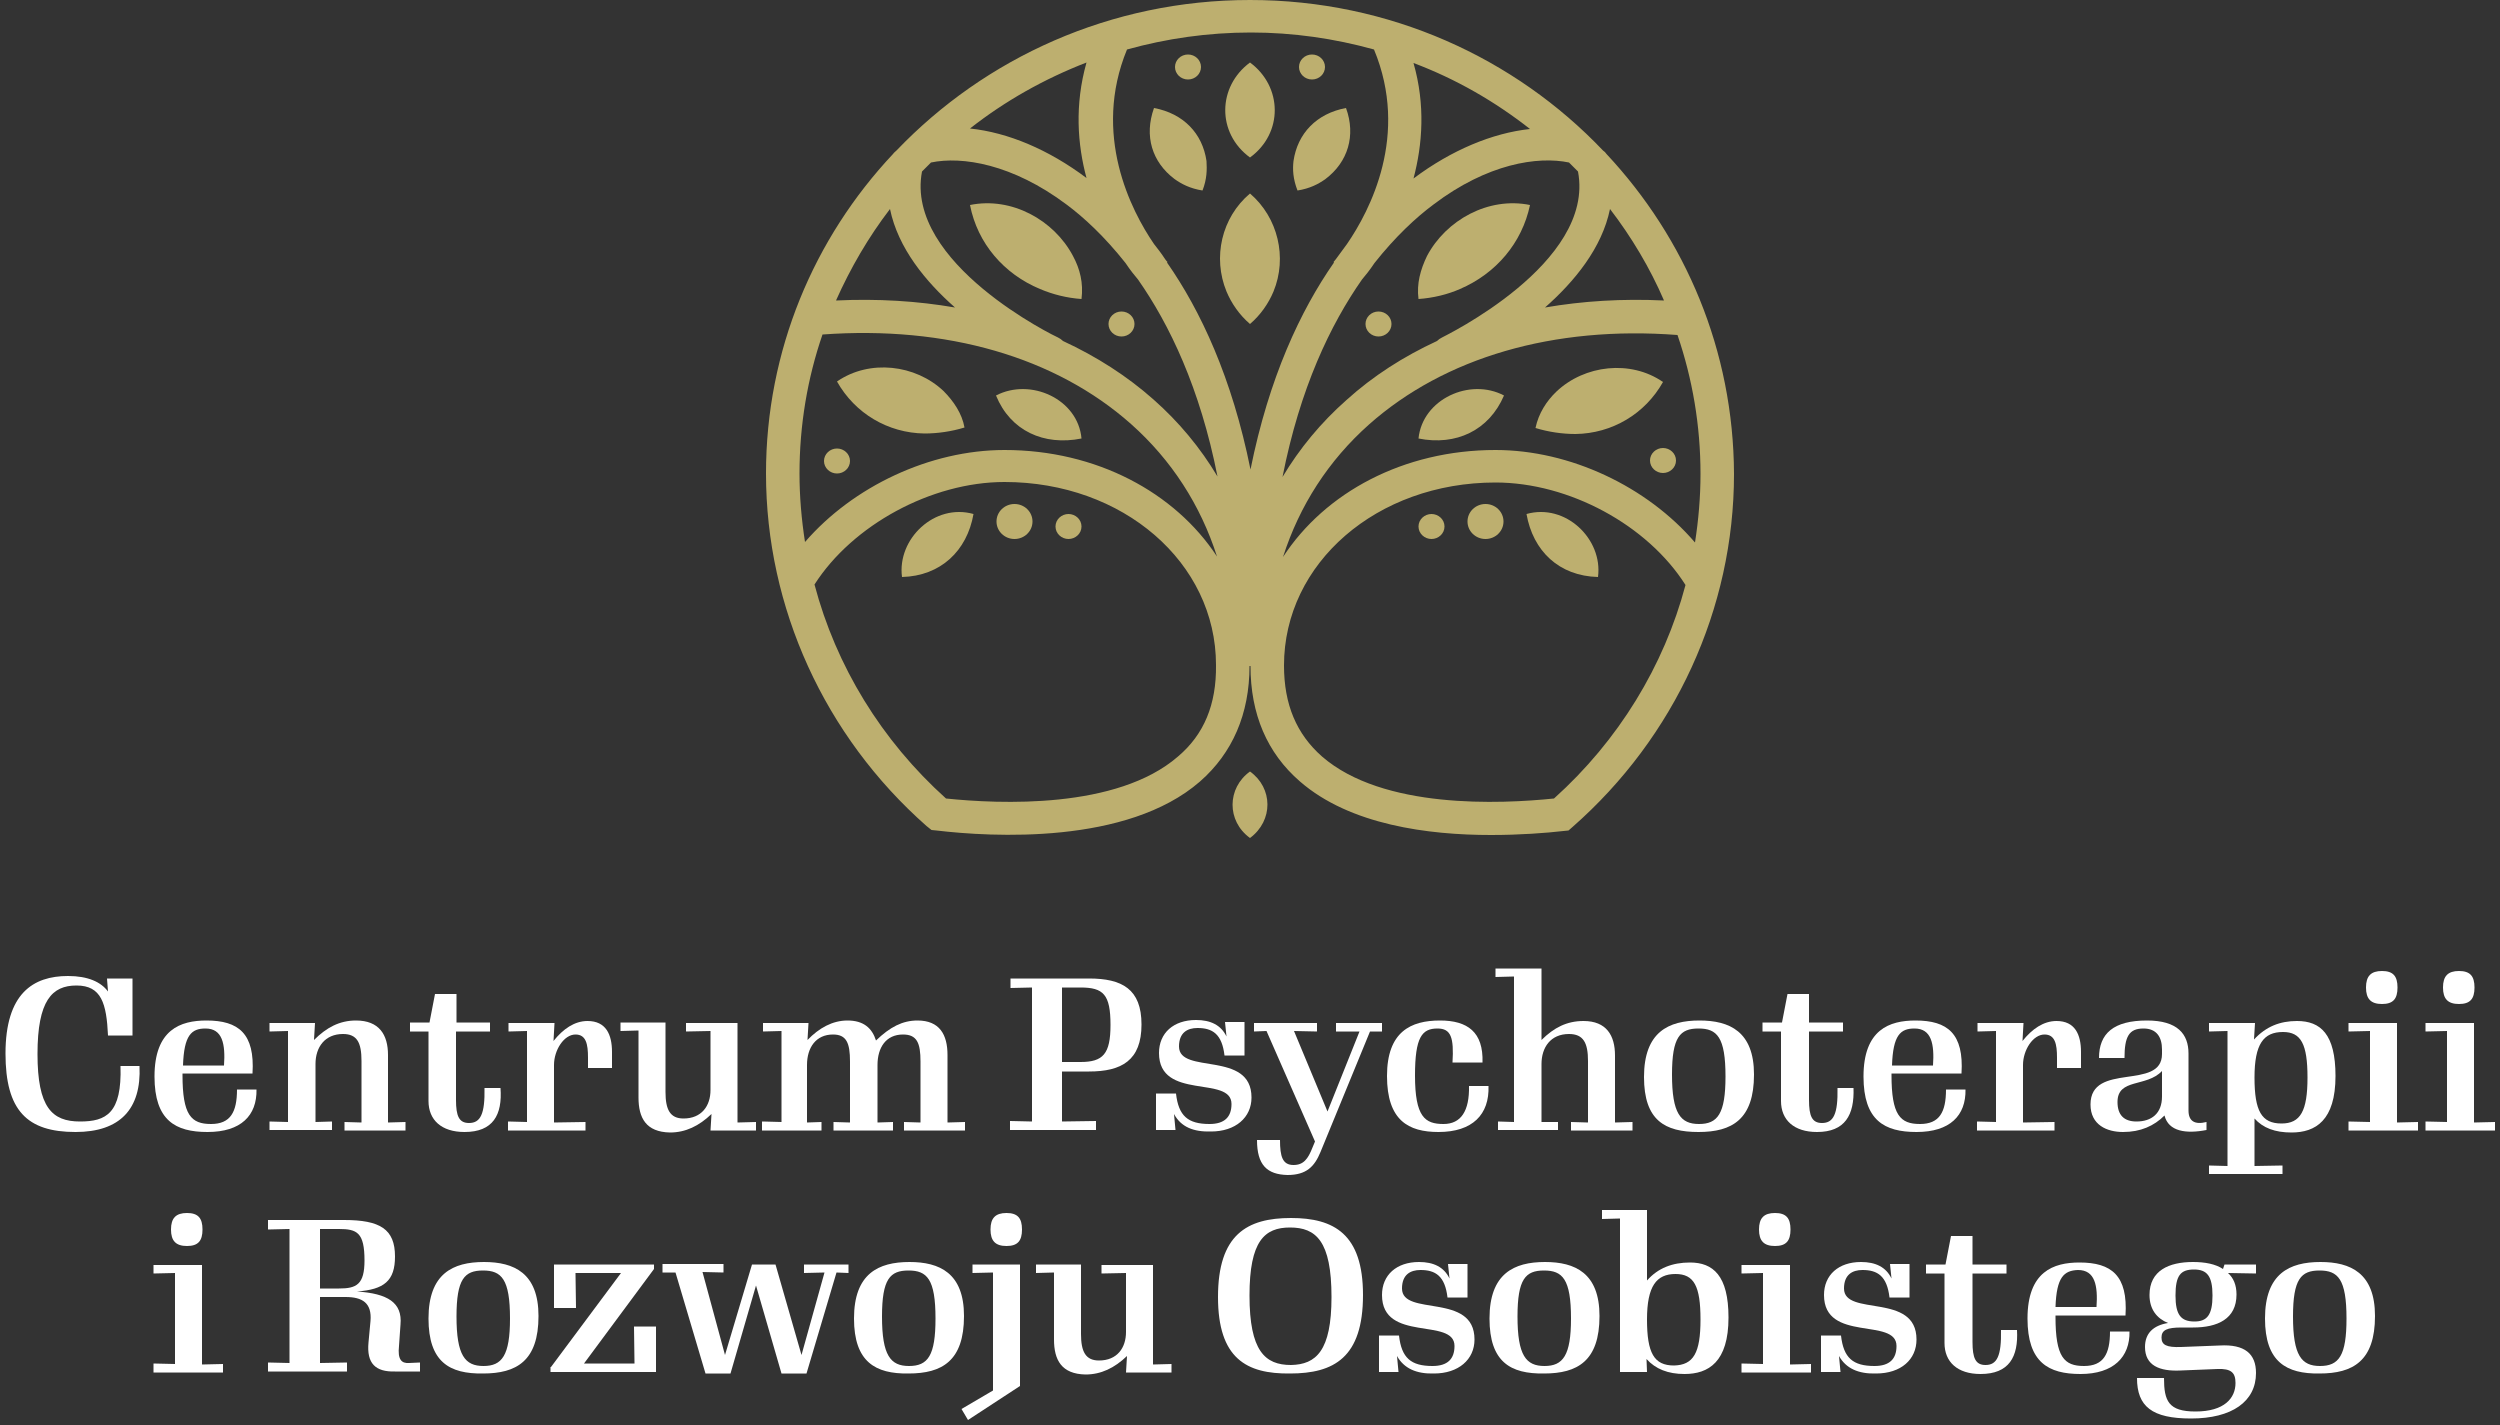 <?xml version="1.0" encoding="utf-8"?>
<!-- Generator: Adobe Illustrator 26.3.1, SVG Export Plug-In . SVG Version: 6.00 Build 0)  -->
<svg version="1.1" id="Layer_1" xmlns="http://www.w3.org/2000/svg" xmlns:xlink="http://www.w3.org/1999/xlink" x="0px" y="0px"
	 viewBox="0 0 500 285" style="enable-background:new 0 0 500 285;" xml:space="preserve">
<rect x="0" y="0" width="500" height="285" fill="#333333" stroke="none"/>
<style type="text/css">
	.st0{fill:#BDAF6F;}
	.st1{fill:#FFFFFF;}
</style>
<g>
	<path class="st0" d="M194,41c1.5,7.7,6.8,13.8,14,16.8c2.6,1.1,5.4,1.8,8.3,2c0.4-3.2-0.3-6-1.7-8.6C210.8,44,202.3,39.3,194,41z"
		/>
	<path class="st0" d="M184.9,86.7c2.6,0,5.4-0.4,8-1.2c-0.5-2.8-2.2-5.3-4.2-7.3c-5.6-5.3-14.8-6.4-21.3-1.9
		C171,82.7,177.6,86.6,184.9,86.7z"/>
	<path class="st0" d="M216.3,87.7c-0.7-7.9-10.2-12.2-17.1-8.6C202.1,86.2,208.8,89.2,216.3,87.7z"/>
	<path class="st0" d="M180.4,115.4c7.7-0.2,13-5.2,14.3-12.6C186.9,100.6,179.4,107.8,180.4,115.4z"/>
	<ellipse class="st0" cx="202.9" cy="104.3" rx="3.6" ry="3.5"/>
	<path class="st0" d="M213.7,102.8c-1.4,0-2.6,1.1-2.6,2.5c0,1.4,1.2,2.5,2.6,2.5s2.6-1.1,2.6-2.5
		C216.3,103.9,215.1,102.8,213.7,102.8z"/>
	<ellipse class="st0" cx="237.6" cy="13.4" rx="2.6" ry="2.5"/>
	<path class="st0" d="M167.4,94.7c1.4,0,2.6-1.1,2.6-2.5s-1.2-2.5-2.6-2.5c-1.4,0-2.6,1.1-2.6,2.5S166,94.7,167.4,94.7z"/>
	<ellipse class="st0" cx="224.3" cy="64.8" rx="2.6" ry="2.5"/>
	<path class="st0" d="M250,64.8c2.1-1.8,3.7-4.1,4.7-6.5c2.8-6.8,0.9-14.8-4.7-19.6c-5.7,4.8-7.5,12.8-4.7,19.6
		C246.3,60.7,247.9,63,250,64.8z"/>
	<path class="st0" d="M250,31.5c6.7-4.9,6.5-14.2,0-19C243.5,17.3,243.3,26.6,250,31.5z"/>
	<path class="st0" d="M250,167.6c4.7-3.5,4.6-10,0-13.3C245.4,157.6,245.3,164.2,250,167.6z"/>
	<path class="st0" d="M234.9,35.8c1.4,1,3.1,1.9,5.6,2.3c0.9-2.3,0.9-4.2,0.8-5.9c-0.8-5.5-4.6-9.5-10.5-10.6
		C228.8,27.2,230.4,32.4,234.9,35.8z"/>
	<path class="st0" d="M321.3,30.8c-0.2-0.3-0.4-0.5-0.7-0.7C303,11.6,277.9,0,250,0c-27.9,0-53,11.6-70.7,30.1
		c-0.2,0.2-0.5,0.4-0.7,0.7c-15.8,16.8-25.4,39.3-25.4,63.9c0,26.8,11.7,52.5,32.1,70.5l1,0.8l1,0.1c11,1.3,38.1,2.9,52.7-9.8
		c6.5-5.7,9.9-13.5,9.9-23.1l0.1,0l0.1,0c0,9.6,3.3,17.4,9.9,23.1c10,8.7,25.7,10.7,38.2,10.7c5.8,0,11-0.4,14.5-0.8l1-0.1l0.8-0.7
		c20.5-18,32.3-43.7,32.3-70.6C346.7,70.1,337.1,47.7,321.3,30.8z M217.3,35.6c-7.6-5.7-15.7-9.1-23.3-9.9c7-5.5,14.8-9.9,23.3-13.2
		C214.9,21,215.5,28.9,217.3,35.6z M212.6,68.2c-0.3-0.3-0.6-0.5-1-0.7c-0.3-0.1-30.7-14.8-27.2-33.2c0.6-0.6,1.2-1.2,1.8-1.8
		c6.2-1.3,16.3,0.3,27.1,8.4c3.5,2.6,7.6,6.4,11.8,11.7c1,1.5,1.9,2.6,2.5,3.3c6.3,9,12.4,21.7,15.9,39.4
		c-3.4-5.7-7.7-10.9-12.8-15.4C225.4,75.2,219.3,71.3,212.6,68.2z M191,61.5c-7.5-1.3-15.5-1.8-23.8-1.4c2.9-6.5,6.5-12.7,10.8-18.3
		C179.6,49.6,185.1,56.3,191,61.5z M282.7,12.6c8.5,3.2,16.3,7.7,23.3,13.2c-7.5,0.8-15.7,4.2-23.3,9.9
		C284.5,28.9,285.1,21,282.7,12.6z M272.4,55.9c0.6-0.7,1.5-1.8,2.5-3.3c4.2-5.3,8.3-9.1,11.8-11.7c10.8-8.2,20.9-9.7,27.1-8.4
		c0.6,0.6,1.2,1.2,1.8,1.8c3.5,18.4-26.9,33-27.2,33.2c-0.4,0.2-0.7,0.4-1,0.7c-6.7,3.1-12.8,7-18.1,11.8
		c-5.1,4.5-9.4,9.7-12.8,15.4C260,77.6,266.1,64.9,272.4,55.9z M322,41.8c4.3,5.6,8,11.8,10.8,18.3c-8.3-0.4-16.3,0.1-23.8,1.4
		C314.9,56.3,320.4,49.6,322,41.8z M274.8,9.9c7.1,17.1-0.8,32.2-5.4,38.9c-0.7,1-1.5,2-2.2,3c-0.3,0.4-0.5,0.6-0.5,0.6l0.1,0.1
		c-6.7,9.6-13,23-16.7,41.4c-3.7-18.4-10-31.8-16.7-41.4l0.1-0.1c-0.1-0.1-0.3-0.3-0.5-0.6c-0.7-1.1-1.5-2.1-2.2-3
		c-4.6-6.7-12.4-21.9-5.4-38.9c7.9-2.2,16.2-3.4,24.8-3.4C258.6,6.5,266.9,7.7,274.8,9.9z M159.9,94.7c0-9.7,1.6-19.1,4.6-27.8
		c24.8-1.8,46.6,4.5,61.7,17.9c8.1,7.2,13.9,16.2,17.2,26.5C235,98.5,219.3,90,200.9,90c-14.9,0-30.3,7.3-39.9,18.4
		C160.3,103.9,159.9,99.3,159.9,94.7z M235.6,151.3c-12.2,10.6-35.8,9.5-46.4,8.4c-12.9-11.6-22-26.5-26.3-42.8
		c7.6-11.9,23.4-20.5,38-20.5c23.7,0,42.3,16.1,42.3,36.6C243.3,140.9,240.8,146.9,235.6,151.3z M310.8,159.7
		c-10.7,1.1-34.2,2.2-46.4-8.4c-5.1-4.5-7.6-10.4-7.6-18.2c0-20.5,18.6-36.6,42.3-36.6c14.7,0,30.4,8.5,38,20.5
		C332.8,133.2,323.7,148.1,310.8,159.7z M299.1,90c-18.4,0-34.1,8.5-42.5,21.4c3.3-10.3,9.1-19.3,17.2-26.5
		c15.1-13.4,36.9-19.8,61.7-17.9c3,8.8,4.6,18.1,4.6,27.8c0,4.6-0.4,9.2-1.1,13.7C329.4,97.3,314,90,299.1,90z"/>
	<path class="st0" d="M292,57.8c7.2-3.1,12.4-9.2,14-16.8c-8.3-1.7-16.8,3-20.6,10.2c-1.3,2.7-2.1,5.5-1.7,8.6
		C286.6,59.6,289.5,58.9,292,57.8z"/>
	<path class="st0" d="M311.3,78.3c-2,1.9-3.6,4.4-4.2,7.3c2.6,0.8,5.4,1.2,8,1.2c7.3-0.1,13.9-4,17.5-10.4
		C326.1,71.9,316.9,73,311.3,78.3z"/>
	<path class="st0" d="M283.7,87.7c7.5,1.5,14.1-1.6,17.1-8.6C294,75.5,284.5,79.8,283.7,87.7z"/>
	<path class="st0" d="M305.3,102.8c1.3,7.4,6.5,12.4,14.3,12.6C320.6,107.8,313.1,100.6,305.3,102.8z"/>
	<ellipse class="st0" cx="297.1" cy="104.3" rx="3.6" ry="3.5"/>
	<path class="st0" d="M286.3,102.8c-1.4,0-2.6,1.1-2.6,2.5c0,1.4,1.2,2.5,2.6,2.5s2.6-1.1,2.6-2.5
		C288.9,103.9,287.7,102.8,286.3,102.8z"/>
	<ellipse class="st0" cx="262.4" cy="13.4" rx="2.6" ry="2.5"/>
	<path class="st0" d="M332.6,89.6c-1.4,0-2.6,1.1-2.6,2.5s1.2,2.5,2.6,2.5c1.4,0,2.6-1.1,2.6-2.5S334,89.6,332.6,89.6z"/>
	<ellipse class="st0" cx="275.7" cy="64.8" rx="2.6" ry="2.5"/>
	<path class="st0" d="M265.1,35.8c4.5-3.4,6.1-8.7,4.1-14.2c-5.9,1.1-9.7,5.1-10.5,10.6c-0.2,1.7-0.1,3.6,0.8,5.9
		C262,37.7,263.7,36.8,265.1,35.8z"/>
</g>
<g>
	<path class="st1" d="M15.1,226.4c-9.7,0-14-4.3-14-15.7c0-12,5.5-15.5,12.5-15.5c4,0,6.6,1.2,8,3.1l-0.2-2.6h5.1v11.4h-4.9
		c-0.3-6.4-1.3-10-6.3-10c-4.9,0-7.8,3-7.8,13.7c0,10.7,2.9,13.5,8.5,13.5c5.2,0,8.4-1.6,8.1-11.1h3.8
		C28.3,221.8,24,226.4,15.1,226.4z"/>
	<path class="st1" d="M41.5,226.4c-6.4,0-10.6-2.3-10.6-11.1c0-9.4,5.2-11.2,10.4-11.2c6.4,0,9.7,2.6,9.2,10.6h-14v0.3
		c0,8,1.7,9.8,5.7,9.8c3.9,0,5.2-2.4,5.2-6.9h3.9C51.4,223.1,48.2,226.4,41.5,226.4z M36.6,213.1h8.2c0.3-4.3-0.3-7.4-3.7-7.4
		C38.3,205.7,36.8,207,36.6,213.1z"/>
	<path class="st1" d="M53.9,224.3l3.7,0.1v-18.2l-3.7,0.1v-1.7H63l-0.2,3.4c2.5-2.5,5.1-3.9,8.4-3.9c4.6,0,6.4,2.8,6.4,6.9v13.5
		l3.5-0.1v1.7H68.9v-1.7l3.4,0.1v-12.3c0-3.7-0.9-5.4-3.7-5.4c-3.6,0-5.5,2.6-5.5,6v11.6l3.3-0.1v1.7H53.9V224.3z"/>
	<path class="st1" d="M92.9,226.4c-4.6,0-7.2-2.4-7.2-6.2v-13.9H82v-1.8h3.9l1.1-5.7h4.3v5.7H98v1.8h-6.8V220c0,3.2,0.6,4.6,2.6,4.6
		c2.3,0,3.2-1.8,3.1-7h3.2C100.5,223,98.6,226.4,92.9,226.4z"/>
	<path class="st1" d="M101.7,224.3l3.7,0.1v-18.2l-3.7,0.1v-1.7h9.2l-0.2,3.6c1.9-2.4,4.2-4,6.8-4c3.7,0,4.9,2.7,4.9,6.2v3.2h-4.8
		v-2.1c0-2.7-0.4-4.6-2.5-4.6c-2.3,0-4.3,3.1-4.3,6.1v11.5l6.3-0.1v1.7h-15.5V224.3z"/>
	<path class="st1" d="M127.7,219.5v-13.4l-3.6,0.1v-1.7h9v13.9c0,3.5,0.9,5.3,3.6,5.3c3.6,0,5.4-2.5,5.4-5.7v-11.8l-4.9,0.1v-1.7
		h10.3v19.9l3.7-0.1v1.7h-9.1l0.2-3.3c-2.5,2.4-5.2,3.7-8.3,3.7C129.2,226.4,127.7,223.6,127.7,219.5z"/>
	<path class="st1" d="M152.6,224.3l3.7,0.1v-18.2l-3.7,0.1v-1.7h9.1l-0.2,3.4c2.3-2.4,5-3.9,8-3.9c3.2,0,4.9,1.5,5.7,4
		c2.8-2.7,5.3-4,8.3-4c4.4,0,6,2.8,6,6.9v13.5l3.5-0.1v1.7h-12.2v-1.7l3.3,0.1v-12.2c0-3.7-0.7-5.4-3.5-5.4c-3.4,0-5.1,2.6-5.1,6.1
		v11.5l3.1-0.1v1.7h-11.9v-1.7l3.3,0.1v-12.2c0-3.7-0.7-5.4-3.4-5.4c-3.4,0-5.2,2.6-5.2,6.1v11.5l2.9-0.1v1.7h-11.9V224.3z"/>
	<path class="st1" d="M202.1,224.2l4.3,0.1v-26.8l-4.3,0.1v-1.9h15.7c6.6,0,10.5,2.1,10.5,9.2c0,7.2-4,9.4-10.5,9.4h-5.4v10l6.8-0.1
		v1.8h-17.2V224.2z M216.1,212.4c4.5,0,6-1.6,6-7.4c0-6.1-1.4-7.5-6-7.5h-3.7v14.9H216.1z"/>
	<path class="st1" d="M234.8,222.8l0.3,3.2h-3.9v-7.3h4c0.5,4.5,2.4,6.1,6.7,6.1c3,0,4.4-1.4,4.4-4c0-5.8-14.5-0.6-14.5-10.2
		c0-4,2.9-6.6,7.4-6.6c2.9,0,5,1,6.1,3.3l-0.3-2.9h3.9v6.7h-4c-0.5-4.3-2.4-5.5-5.4-5.5c-2,0-3.7,0.9-3.7,3.7
		c0,5.7,14.5,0.7,14.5,10.2c0,4-3.2,6.8-8.1,6.8C238.7,226.4,236.2,225.4,234.8,222.8z"/>
	<path class="st1" d="M251.4,228h4.6c0,3.3,0.5,5,2.7,5c2,0,2.9-1.2,3.8-3.5l0.5-1.2l-9.7-22.1l-2.5,0.1v-1.7h12.6v1.7l-4.6-0.1
		l6.7,16.1l6.4-16l-4.7,0v-1.7h9.2v1.7l-2.4,0l-9.9,24.1c-1.2,2.9-2.8,4.6-6.6,4.6C253.4,234.9,251.4,233,251.4,228z"/>
	<path class="st1" d="M277.4,215.2c0-8.9,4.8-11.1,10.6-11.1c5.5,0,8.7,2.3,8.5,8.4h-6c0.3-5-0.3-6.8-3-6.8c-3.1,0-4.5,1.7-4.5,9.4
		c0,8.3,2,9.7,5.7,9.7c3.5,0,5.2-2.6,5.1-7.6h3.9c0.2,5.7-3.2,9.2-10,9.2C281.7,226.4,277.4,224.1,277.4,215.2z"/>
	<path class="st1" d="M299.6,224.3l3.2,0.1v-29.1l-3.7,0.1v-1.7h9.2v14.3c2.5-2.5,5.1-3.8,8.4-3.8c4.6,0,6.3,2.9,6.3,6.9v13.4
		l3.5-0.1v1.7h-12.3v-1.7l3.4,0.1v-12.3c0-3.6-0.9-5.4-3.8-5.4c-3.7,0-5.5,2.7-5.5,6v11.6l3.3,0v1.6h-12V224.3z"/>
	<path class="st1" d="M328.8,215.4c0-9,4.9-11.3,11.1-11.3c6,0,10.9,2.2,10.9,10.8c0,9-4.4,11.5-11.1,11.5
		C333,226.4,328.8,224.1,328.8,215.4z M345.1,215.3c0-7.9-1.7-9.6-5.4-9.6c-3.7,0-5.3,1.7-5.3,9.2c0,7.8,1.7,9.9,5.4,9.9
		C343.5,224.8,345.1,222.8,345.1,215.3z"/>
	<path class="st1" d="M363.4,226.4c-4.6,0-7.2-2.4-7.2-6.2v-13.9h-3.7v-1.8h3.9l1.1-5.7h4.3v5.7h6.8v1.8h-6.8V220
		c0,3.2,0.6,4.6,2.6,4.6c2.3,0,3.2-1.8,3.1-7h3.2C370.9,223,369,226.4,363.4,226.4z"/>
	<path class="st1" d="M383.3,226.4c-6.4,0-10.6-2.3-10.6-11.1c0-9.4,5.2-11.2,10.4-11.2c6.4,0,9.7,2.6,9.2,10.6h-14v0.3
		c0,8,1.7,9.8,5.7,9.8c3.9,0,5.2-2.4,5.2-6.9h3.9C393.2,223.1,390,226.4,383.3,226.4z M378.4,213.1h8.2c0.3-4.3-0.3-7.4-3.7-7.4
		C380.1,205.7,378.6,207,378.4,213.1z"/>
	<path class="st1" d="M395.5,224.3l3.7,0.1v-18.2l-3.7,0.1v-1.7h9.2l-0.2,3.6c1.9-2.4,4.2-4,6.8-4c3.7,0,4.9,2.7,4.9,6.2v3.2h-4.8
		v-2.1c0-2.7-0.4-4.6-2.5-4.6c-2.3,0-4.3,3.1-4.3,6.1v11.5l6.3-0.1v1.7h-15.5V224.3z"/>
	<path class="st1" d="M432.9,223.1c-2.1,2.1-4.8,3.3-8.3,3.3c-3.2,0-6.5-1.4-6.5-5.5c0-8.6,14.3-2.7,14.3-10.1v-0.9
		c0-2.5-1.1-4.2-3.7-4.2c-2.9,0-3.8,1.6-3.8,5.9h-5.1c0-4.9,2.9-7.5,9.6-7.5c6.1,0,8.3,2.7,8.3,6.6v11.4c0,2.1,1.2,2.9,3.6,2.3v1.6
		C437.2,226.8,433.7,226.3,432.9,223.1z M432.4,219.3v-5.1c-3.1,3.3-8.9,1.4-8.9,6.2c0,2.6,1.3,3.9,3.8,3.9
		C430.3,224.3,432.4,222.7,432.4,219.3z"/>
	<path class="st1" d="M441.8,233.1l3.7,0.1v-27l-3.7,0.1v-1.7h9.2l-0.2,3.3c2.4-2.6,5.2-3.7,8.6-3.7c4.7,0,7.7,2.6,7.7,11
		c0,8.9-4,11.3-8.8,11.3c-3.3,0-5.7-0.9-7.4-2.8v9.5l5.6-0.1v1.7h-14.7V233.1z M461.5,215.5c0-6.7-1.3-9.1-4.9-9.1
		c-3.9,0-5.7,2.4-5.7,9.1c0,6.7,1.4,9.2,5.4,9.2C460.1,224.7,461.5,222.2,461.5,215.5z"/>
	<path class="st1" d="M469.7,224.3l4.3,0.1v-18.2l-4.3,0.1v-1.7h9.7v19.9l4.2-0.1v1.7h-13.9V224.3z M473.2,197.5
		c0-2.3,1-3.3,3.2-3.3c2.2,0,3.1,1,3.1,3.3c0,2.3-0.9,3.3-3.1,3.3C474.2,200.8,473.2,199.8,473.2,197.5z"/>
	<path class="st1" d="M485.1,224.3l4.3,0.1v-18.2l-4.3,0.1v-1.7h9.7v19.9l4.2-0.1v1.7h-13.9V224.3z M488.6,197.5
		c0-2.3,1-3.3,3.2-3.3c2.2,0,3.1,1,3.1,3.3c0,2.3-0.9,3.3-3.1,3.3C489.6,200.8,488.6,199.8,488.6,197.5z"/>
	<path class="st1" d="M30.7,272.7l4.3,0.1v-18.2l-4.3,0.1v-1.7h9.7v19.9l4.2-0.1v1.7H30.7V272.7z M34.2,245.9c0-2.3,1-3.3,3.2-3.3
		c2.2,0,3.1,1,3.1,3.3c0,2.3-0.9,3.3-3.1,3.3C35.2,249.2,34.2,248.2,34.2,245.9z"/>
	<path class="st1" d="M73.7,268.5l0.4-4.3c0.3-3.6-1.6-4.8-5-4.8H64v13.2l5.4-0.1v1.8H53.6v-1.8l4.3,0.1v-26.8l-4.3,0.1V244h15.2
		c7.2,0,10.2,1.8,10.2,7.3c0,4.9-2.2,6.6-7.6,7c6.1,0.4,9.1,2.2,8.7,6.6l-0.3,4.3c-0.3,2.7,0.5,3.5,2,3.4l2.2-0.1v1.8l-5,0
		C75.1,274.4,73.3,272.7,73.7,268.5z M64,257.7h3.8c3.5,0,5.1-0.8,5.1-5.6c0-5.6-1.5-6.3-5.1-6.3H64V257.7z"/>
	<path class="st1" d="M85.7,263.7c0-9,4.9-11.3,11.1-11.3c6,0,10.9,2.2,10.9,10.8c0,9-4.4,11.5-11.1,11.5
		C89.9,274.8,85.7,272.4,85.7,263.7z M102,263.7c0-7.9-1.7-9.6-5.4-9.6c-3.7,0-5.3,1.7-5.3,9.2c0,7.8,1.7,9.9,5.4,9.9
		C100.4,273.2,102,271.1,102,263.7z"/>
	<path class="st1" d="M110.2,273.4l14-18.8h-9.1l0.1,7h-4.4v-8.7h20v0.9l-14,18.9h10.1l-0.1-7.4h4.4v9.1h-21.1V273.4z"/>
	<path class="st1" d="M151.2,257.1l-5.1,17.6h-5l-6-20.2l-2.6,0v-1.7h12.2v1.7l-4.2-0.1L145,271l5.4-18.1h4.7l5.2,18.1l4.6-16.5
		l-4.1,0.1v-1.7h8.9v1.7l-2.4-0.1l-6,20.2h-5L151.2,257.1z"/>
	<path class="st1" d="M170.8,263.7c0-9,4.9-11.3,11.1-11.3c6,0,10.9,2.2,10.9,10.8c0,9-4.4,11.5-11.1,11.5
		C175.1,274.8,170.8,272.4,170.8,263.7z M187.1,263.7c0-7.9-1.7-9.6-5.4-9.6c-3.7,0-5.3,1.7-5.3,9.2c0,7.8,1.7,9.9,5.4,9.9
		C185.6,273.2,187.1,271.1,187.1,263.7z"/>
	<path class="st1" d="M192.3,281.8l6.3-3.7v-23.6l-4.1,0.1v-1.7h9.5v24.3l-10.4,6.8L192.3,281.8z M198.1,245.9c0-2.3,1-3.3,3.2-3.3
		c2.2,0,3.1,1,3.1,3.3c0,2.3-0.9,3.3-3.1,3.3C199.1,249.2,198.1,248.2,198.1,245.9z"/>
	<path class="st1" d="M210.8,267.9v-13.4l-3.6,0.1v-1.7h9v13.9c0,3.5,0.9,5.3,3.6,5.3c3.6,0,5.4-2.5,5.4-5.7v-11.8l-4.9,0.1v-1.7
		h10.3v19.9l3.7-0.1v1.7h-9.1l0.2-3.3c-2.5,2.4-5.2,3.7-8.3,3.7C212.3,274.8,210.8,272,210.8,267.9z"/>
	<path class="st1" d="M243.6,259.4c0-12.5,5.8-15.8,14.6-15.8c8.6,0,14.4,3.2,14.4,15.4c0,12.5-5.8,15.7-14.6,15.7
		C249.3,274.8,243.6,271.7,243.6,259.4z M266.3,259.4c0-11.2-3.1-13.9-8.3-13.9c-5.1,0-8.1,2.7-8.1,13.6c0,11.1,3.1,13.9,8.3,13.9
		C263.2,272.9,266.3,270.2,266.3,259.4z"/>
	<path class="st1" d="M279.4,271.2l0.3,3.2h-3.9v-7.3h4c0.5,4.5,2.4,6.1,6.7,6.1c3,0,4.4-1.4,4.4-4c0-5.8-14.5-0.6-14.5-10.2
		c0-4,2.9-6.6,7.4-6.6c2.9,0,5,1,6.1,3.3l-0.3-2.9h3.9v6.7h-4c-0.5-4.3-2.4-5.5-5.4-5.5c-2,0-3.7,0.9-3.7,3.7
		c0,5.7,14.5,0.7,14.5,10.2c0,4-3.2,6.8-8.1,6.8C283.3,274.8,280.8,273.7,279.4,271.2z"/>
	<path class="st1" d="M297.9,263.7c0-9,4.9-11.3,11.1-11.3c6,0,10.9,2.2,10.9,10.8c0,9-4.4,11.5-11.1,11.5
		C302.1,274.8,297.9,272.4,297.9,263.7z M314.2,263.7c0-7.9-1.7-9.6-5.4-9.6c-3.7,0-5.3,1.7-5.3,9.2c0,7.8,1.7,9.9,5.4,9.9
		C312.6,273.2,314.2,271.1,314.2,263.7z"/>
	<path class="st1" d="M329.3,271.8l0.1,2.6h-5.4v-30.7l-3.6,0.1V242h9v14.1c2.2-2.5,5.1-3.6,8.6-3.6c4.6,0,7.7,2.6,7.7,11
		c0,8.9-4,11.3-8.8,11.3C333.6,274.8,331.1,273.8,329.3,271.8z M340.1,263.9c0-6.7-1.3-9.1-5-9.1c-3.8,0-5.7,2.4-5.7,9.1
		c0,6.7,1.4,9.2,5.4,9.2C338.7,273,340.1,270.6,340.1,263.9z"/>
	<path class="st1" d="M348.3,272.7l4.3,0.1v-18.2l-4.3,0.1v-1.7h9.7v19.9l4.2-0.1v1.7h-13.9V272.7z M351.8,245.9
		c0-2.3,1-3.3,3.2-3.3c2.2,0,3.1,1,3.1,3.3c0,2.3-0.9,3.3-3.1,3.3C352.8,249.2,351.8,248.2,351.8,245.9z"/>
	<path class="st1" d="M367.8,271.2l0.3,3.2h-3.9v-7.3h4c0.5,4.5,2.4,6.1,6.7,6.1c3,0,4.4-1.4,4.4-4c0-5.8-14.5-0.6-14.5-10.2
		c0-4,2.9-6.6,7.4-6.6c2.9,0,5,1,6.1,3.3l-0.3-2.9h3.9v6.7h-4c-0.5-4.3-2.4-5.5-5.4-5.5c-2,0-3.7,0.9-3.7,3.7
		c0,5.7,14.5,0.7,14.5,10.2c0,4-3.1,6.8-8.1,6.8C371.7,274.8,369.2,273.7,367.8,271.2z"/>
	<path class="st1" d="M396.1,274.8c-4.6,0-7.2-2.4-7.2-6.2v-13.9h-3.7v-1.8h3.9l1.1-5.7h4.3v5.7h6.8v1.8h-6.8v13.7
		c0,3.2,0.6,4.6,2.6,4.6c2.3,0,3.2-1.8,3.1-7h3.2C403.7,271.4,401.8,274.8,396.1,274.8z"/>
	<path class="st1" d="M416.1,274.8c-6.4,0-10.6-2.3-10.6-11.1c0-9.4,5.2-11.2,10.4-11.2c6.4,0,9.7,2.6,9.2,10.6h-14v0.3
		c0,8,1.7,9.8,5.7,9.8c3.9,0,5.2-2.4,5.2-6.9h3.9C426,271.4,422.7,274.8,416.1,274.8z M411.1,261.4h8.2c0.3-4.3-0.3-7.4-3.7-7.4
		C412.8,254.1,411.3,255.4,411.1,261.4z"/>
	<path class="st1" d="M427.4,275.6h5.4c0,4.6,0.9,6.7,6.3,6.7c5.8,0,8-2.7,8-5.7c0-2.1-0.9-2.9-3.6-2.8l-7.4,0.3
		c-4.2,0.2-7.1-1-7.1-4.7c0-2.7,1.6-4.3,4.6-4.8c-2.2-0.9-3.7-2.7-3.7-5.6c0-4.9,3.9-6.6,8.7-6.6c2.4,0,4.5,0.4,6,1.4l0.3-0.9h6.3
		v1.8l-5.6-0.1c1.1,1,1.7,2.4,1.7,4.3c0,4.9-3.8,6.6-8.7,6.6h-2.3c-2.9,0-4,0.5-4,2s1,2,3.9,1.9l7.7-0.3c5.1-0.3,7.3,1.7,7.3,5.5
		c0,5.7-4.8,9.1-13,9.1C430.4,283.7,427.4,281.3,427.4,275.6z M442.5,259.1c0-3.9-1.1-5.2-3.7-5.2c-2.7,0-3.7,1.2-3.7,5.2
		c0,3.9,1.1,5.2,3.8,5.2C441.4,264.3,442.5,263,442.5,259.1z"/>
	<path class="st1" d="M453,263.7c0-9,4.9-11.3,11.1-11.3c6,0,10.9,2.2,10.9,10.8c0,9-4.4,11.5-11.1,11.5
		C457.3,274.8,453,272.4,453,263.7z M469.3,263.7c0-7.9-1.7-9.6-5.4-9.6c-3.7,0-5.3,1.7-5.3,9.2c0,7.8,1.7,9.9,5.4,9.9
		C467.8,273.2,469.3,271.1,469.3,263.7z"/>
</g>
</svg>

